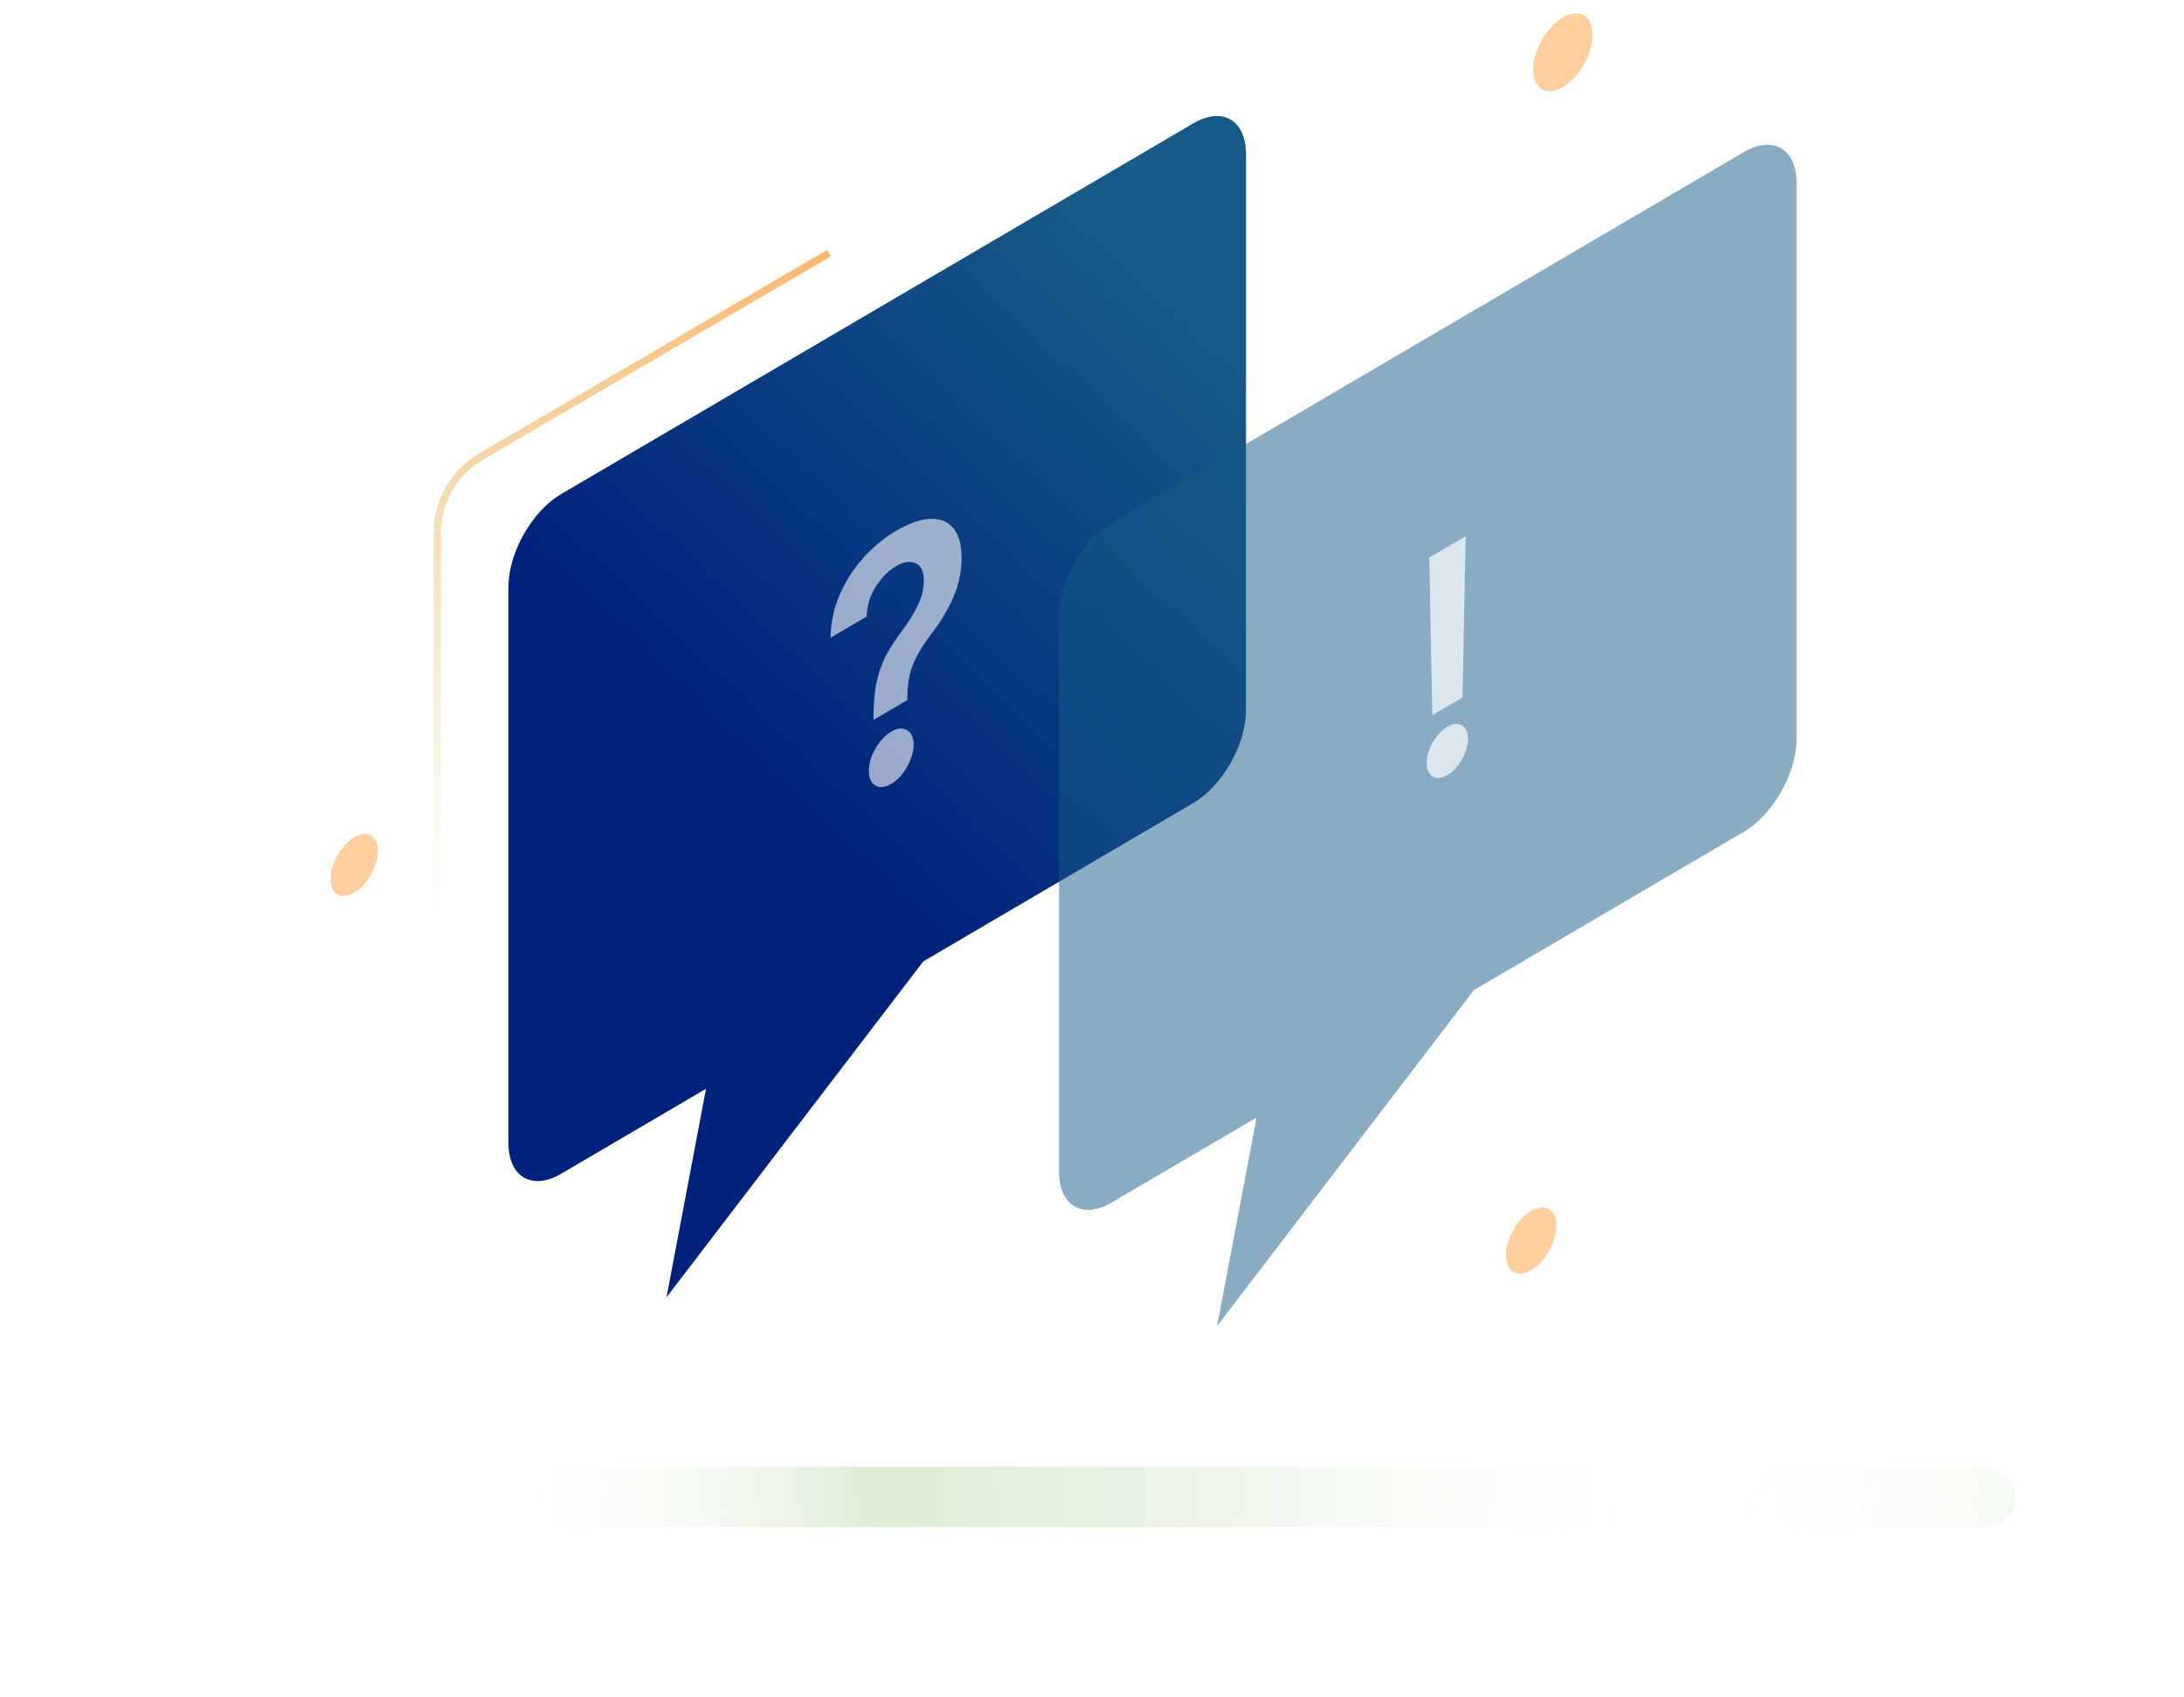 <svg width="296" height="230" viewBox="0 0 296 230" fill="none" xmlns="http://www.w3.org/2000/svg">
<g filter="url(#filter0_f_93_412)">
<path d="M269.182 198.844H26.818C24.597 198.844 22.796 200.673 22.796 202.93C22.796 205.186 24.597 207.015 26.818 207.015H269.182C271.403 207.015 273.203 205.186 273.203 202.93C273.203 200.673 271.403 198.844 269.182 198.844Z" fill="url(#paint0_radial_93_412)"/>
</g>
<path d="M161.732 16.719L76.05 66.978C72.107 69.291 68.91 74.916 68.91 79.543V154.932C68.91 159.558 72.107 161.433 76.05 159.12L95.686 147.602L90.331 175.873L125.139 130.325L161.732 108.861C165.676 106.548 168.873 100.922 168.873 96.296V20.907C168.872 16.28 165.676 14.405 161.732 16.719Z" fill="url(#paint1_linear_93_412)"/>
<path opacity="0.5" d="M236.353 20.613L150.671 70.872C146.728 73.186 143.531 78.811 143.531 83.438V158.826C143.531 163.452 146.728 165.328 150.671 163.015L170.307 151.497L164.952 179.768L199.76 134.22L236.354 112.755C240.297 110.442 243.494 104.816 243.494 100.19V24.801C243.494 20.175 240.297 18.3 236.353 20.613Z" fill="url(#paint2_linear_93_412)"/>
<path opacity="0.6" d="M118.385 97.592V97.172C118.394 95.226 118.551 93.587 118.853 92.257C119.166 90.909 119.607 89.718 120.177 88.683C120.755 87.632 121.449 86.573 122.258 85.506C123.094 84.4 123.792 83.28 124.353 82.142C124.923 81 125.207 79.862 125.207 78.73C125.207 77.458 124.835 76.663 124.091 76.345C123.356 76.011 122.46 76.154 121.404 76.774C120.429 77.346 119.542 78.237 118.744 79.45C117.953 80.647 117.526 82.023 117.461 83.582L112.555 86.46C112.601 84.385 113.023 82.428 113.823 80.59C114.631 78.736 115.697 77.076 117.021 75.61C118.353 74.127 119.823 72.915 121.431 71.972C123.186 70.942 124.73 70.398 126.062 70.339C127.404 70.274 128.447 70.692 129.191 71.591C129.944 72.476 130.321 73.828 130.321 75.65C130.321 77.504 129.949 79.28 129.204 80.978C128.469 82.671 127.468 84.336 126.2 85.974C125.079 87.441 124.266 88.796 123.76 90.041C123.255 91.275 122.993 92.755 122.975 94.48V94.9L118.385 97.592ZM120.797 106.267C119.961 106.758 119.244 106.833 118.647 106.494C118.05 106.143 117.755 105.475 117.765 104.488C117.755 103.524 118.05 102.521 118.647 101.481C119.244 100.441 119.961 99.675 120.797 99.185C121.615 98.705 122.322 98.635 122.919 98.975C123.517 99.314 123.82 99.966 123.829 100.931C123.82 101.918 123.517 102.936 122.919 103.987C122.322 105.028 121.615 105.788 120.797 106.267Z" fill="white"/>
<path opacity="0.7" d="M198.642 72.696L198.222 94.541L194.122 96.946L193.715 75.586L198.642 72.696ZM196.172 105.064C195.4 105.517 194.738 105.587 194.186 105.273C193.634 104.95 193.363 104.333 193.371 103.421C193.363 102.53 193.634 101.604 194.186 100.643C194.738 99.682 195.4 98.975 196.172 98.522C196.927 98.079 197.581 98.014 198.133 98.328C198.685 98.641 198.964 99.244 198.973 100.135C198.964 101.046 198.685 101.987 198.133 102.958C197.581 103.919 196.927 104.621 196.172 105.064Z" fill="white"/>
<path opacity="0.4" d="M48.012 121.017C49.781 119.979 51.215 117.455 51.215 115.38C51.215 113.305 49.781 112.463 48.012 113.501C46.243 114.539 44.809 117.062 44.809 119.138C44.809 121.213 46.243 122.054 48.012 121.017Z" fill="#FF860C"/>
<path opacity="0.4" d="M211.808 11.806C214.029 10.503 215.83 7.334 215.83 4.729C215.83 2.123 214.029 1.067 211.808 2.37C209.587 3.673 207.787 6.841 207.787 9.447C207.787 12.052 209.587 13.108 211.808 11.806Z" fill="#FF860C"/>
<path opacity="0.4" d="M207.518 172.177C209.406 171.069 210.936 168.377 210.936 166.162C210.936 163.948 209.406 163.05 207.518 164.157C205.631 165.265 204.101 167.957 204.101 170.172C204.101 172.386 205.631 173.284 207.518 172.177Z" fill="#FF860C"/>
<path opacity="0.6" d="M59.258 124.754V72.303C59.258 68.016 61.512 64.055 65.169 61.917L112.342 34.322" stroke="url(#paint3_linear_93_412)"/>
<defs>
<filter id="filter0_f_93_412" x="0.796" y="176.844" width="294.407" height="52.172" filterUnits="userSpaceOnUse" color-interpolation-filters="sRGB">
<feFlood flood-opacity="0" result="BackgroundImageFix"/>
<feBlend mode="normal" in="SourceGraphic" in2="BackgroundImageFix" result="shape"/>
<feGaussianBlur stdDeviation="11" result="effect1_foregroundBlur_93_412"/>
</filter>
<radialGradient id="paint0_radial_93_412" cx="0" cy="0" r="1" gradientUnits="userSpaceOnUse" gradientTransform="translate(228.568 202.001) rotate(178.233) scale(162.617 549.47)">
<stop stop-color="white" stop-opacity="0"/>
<stop offset="0.411" stop-color="#CEE4C1" stop-opacity="0.4"/>
<stop offset="0.677" stop-color="#ABD195" stop-opacity="0.4"/>
<stop offset="1" stop-color="white" stop-opacity="0"/>
</radialGradient>
<linearGradient id="paint1_linear_93_412" x1="110.908" y1="111.707" x2="168.67" y2="50.571" gradientUnits="userSpaceOnUse">
<stop stop-color="#00227D"/>
<stop offset="1" stop-color="#165A87"/>
</linearGradient>
<linearGradient id="paint2_linear_93_412" x1="143.531" y1="98.177" x2="252.18" y2="113.056" gradientUnits="userSpaceOnUse">
<stop stop-color="#165A87"/>
<stop offset="1" stop-color="#165A87"/>
</linearGradient>
<linearGradient id="paint3_linear_93_412" x1="85.8" y1="34.322" x2="85.8" y2="124.754" gradientUnits="userSpaceOnUse">
<stop stop-color="#FF860C"/>
<stop offset="1" stop-color="#B0D273" stop-opacity="0"/>
</linearGradient>
</defs>
</svg>
